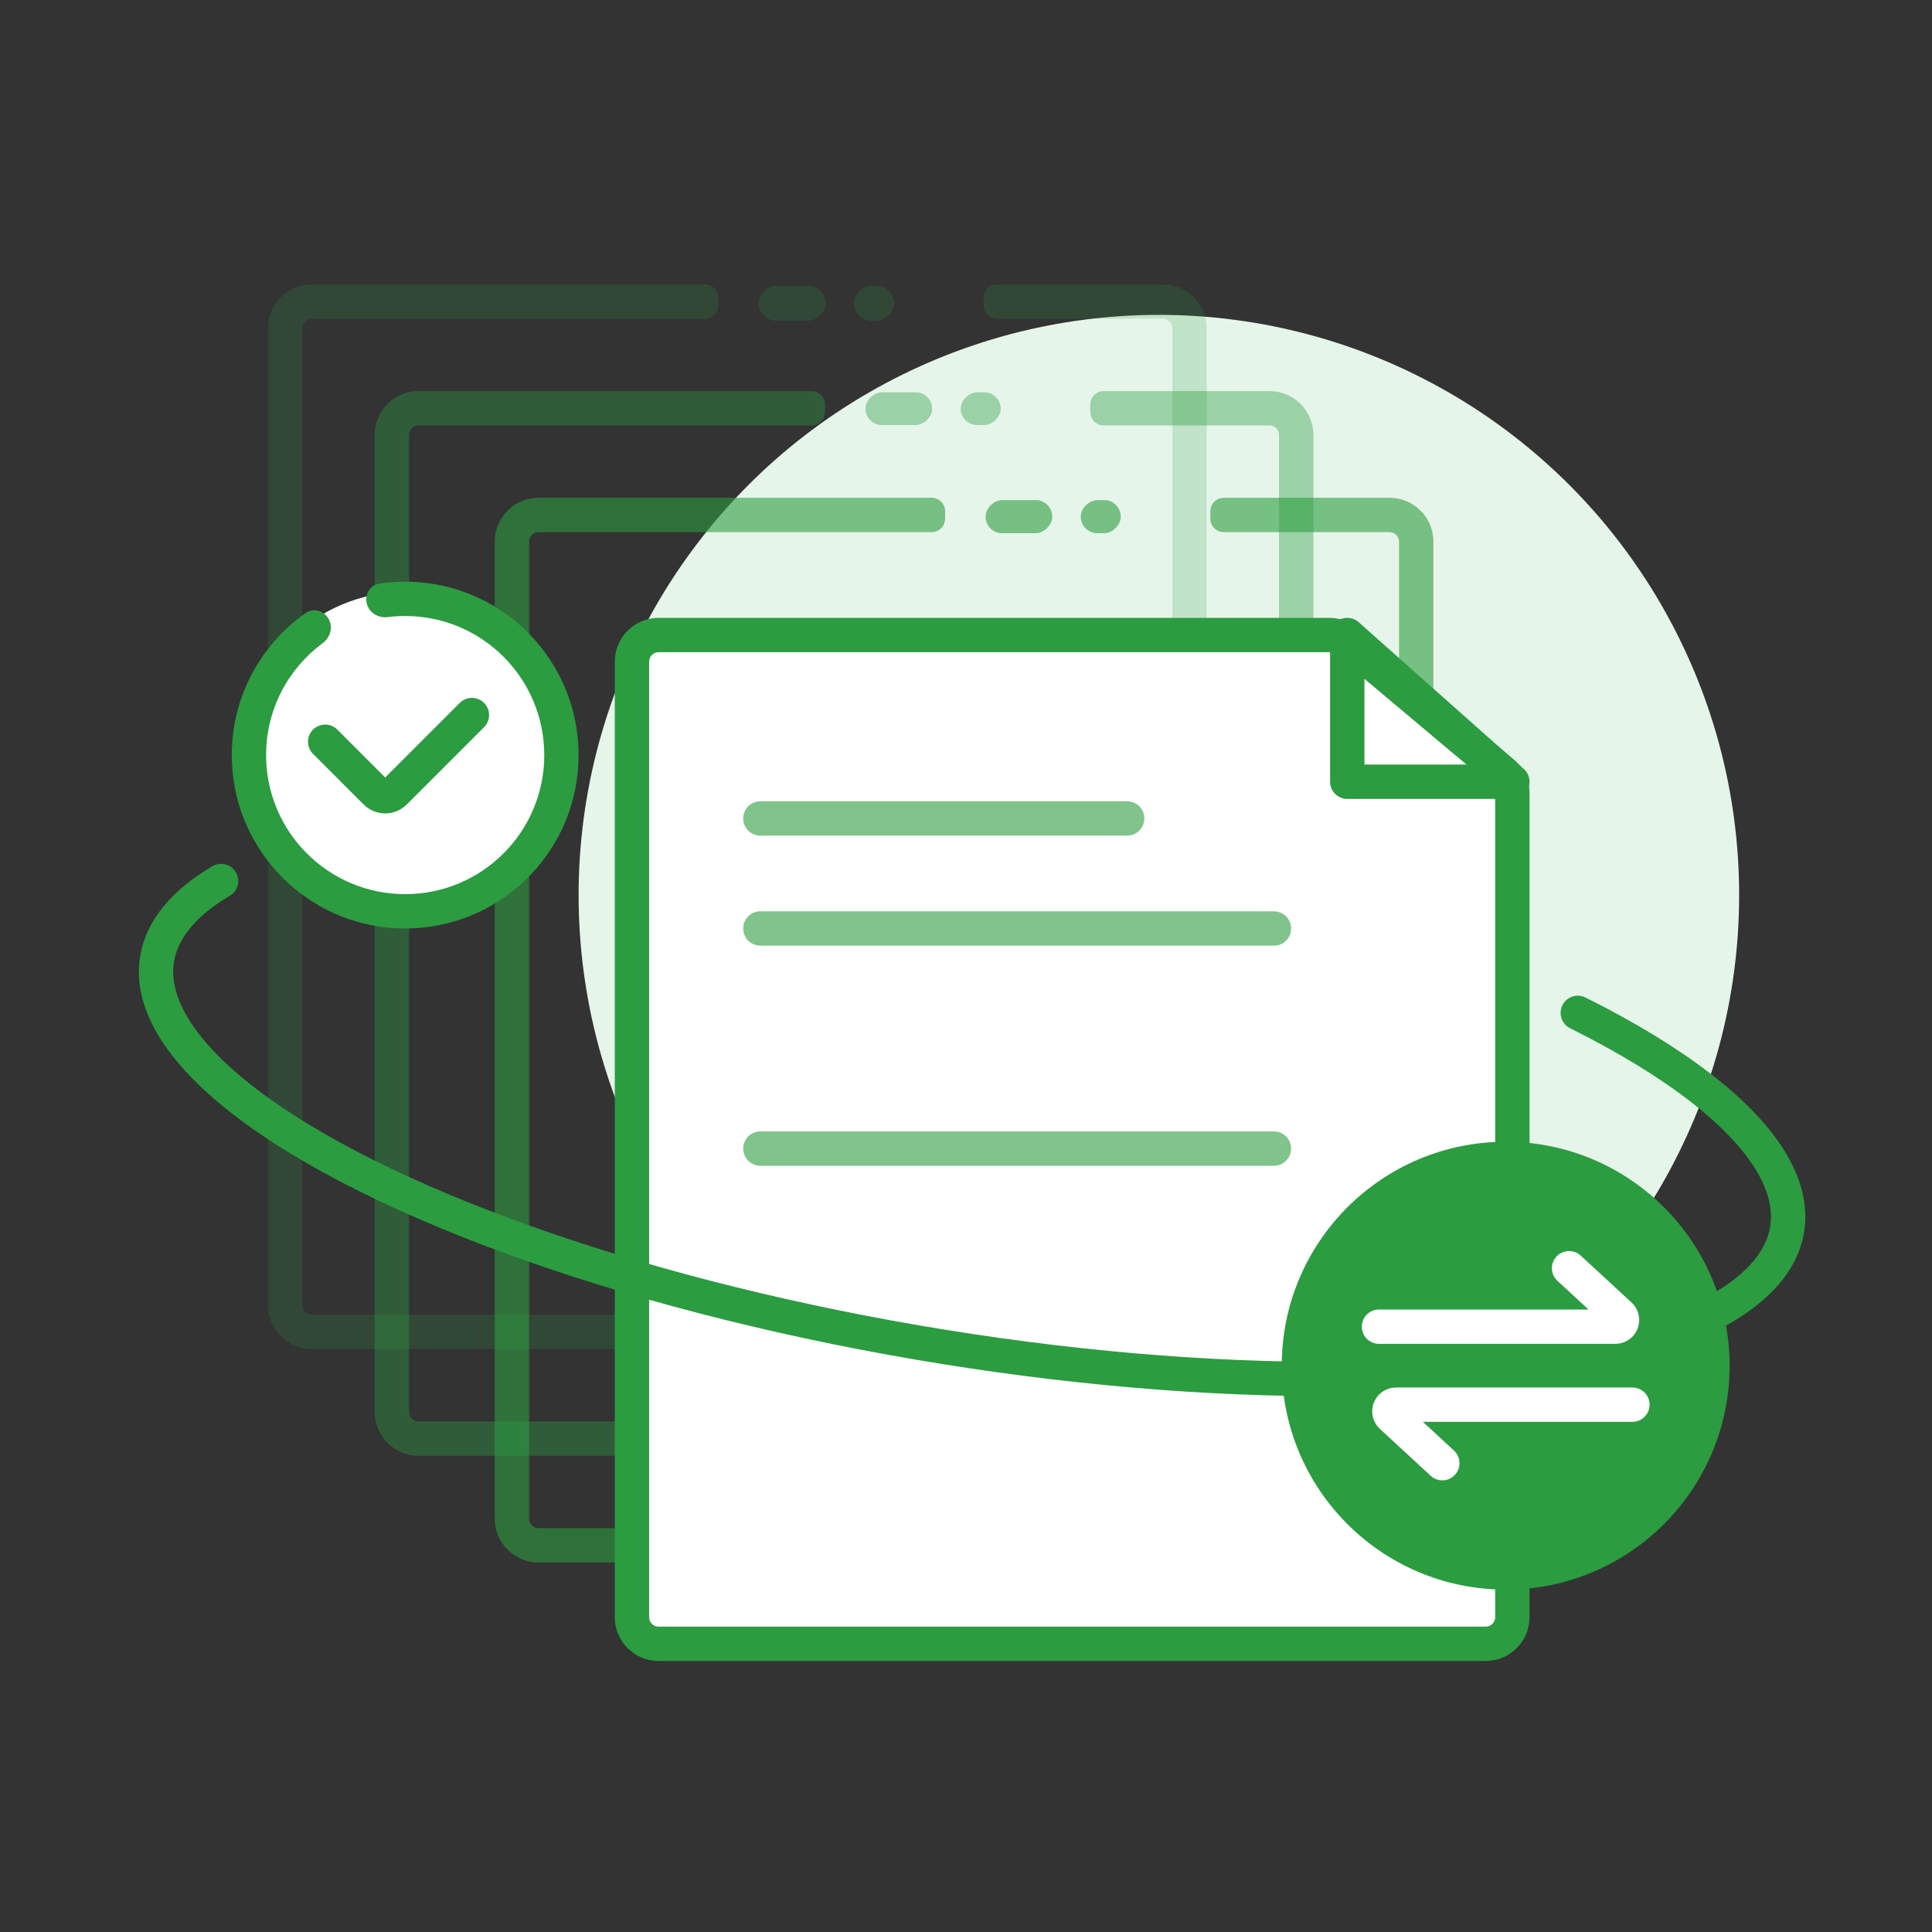 <svg width="90" height="90" viewBox="0 0 90 90" fill="none" xmlns="http://www.w3.org/2000/svg">
<rect x="0" y="0" width="90" height="90" fill="#333333" stroke="none"/>
<circle cx="53.985" cy="41.699" r="27.031" fill="#E6F5EA"/>
<g opacity="0.2">
<path d="M54.168 13.246C55.296 13.246 56.211 14.161 56.211 15.289V60.802C56.211 61.93 55.296 62.845 54.168 62.845H14.528C13.4 62.845 12.485 61.93 12.485 60.802V15.289C12.485 14.161 13.4 13.247 14.528 13.246H32.84C33.183 13.246 33.461 13.524 33.461 13.868V14.225C33.461 14.568 33.183 14.846 32.84 14.846H14.528C14.283 14.846 14.084 15.045 14.084 15.289V60.802C14.084 61.046 14.283 61.245 14.528 61.245H54.168C54.413 61.245 54.611 61.047 54.611 60.802V15.289C54.61 15.045 54.413 14.846 54.168 14.846H46.442C46.099 14.846 45.821 14.568 45.821 14.225V13.868C45.821 13.524 46.099 13.246 46.442 13.246H54.168Z" fill="#2B9C40"/>
<rect x="38.454" y="13.311" width="1.631" height="3.107" rx="0.816" transform="rotate(90 38.454 13.311)" fill="#2B9C40"/>
<rect x="41.646" y="13.311" width="1.631" height="1.864" rx="0.816" transform="rotate(90 41.646 13.311)" fill="#2B9C40"/>
</g>
<g opacity="0.4">
<path d="M59.139 18.218C60.267 18.218 61.182 19.133 61.182 20.261V65.773C61.182 66.901 60.267 67.816 59.139 67.816H19.499C18.371 67.816 17.456 66.901 17.456 65.773V20.261C17.456 19.132 18.371 18.218 19.499 18.218H37.811C38.154 18.218 38.432 18.496 38.432 18.839V19.196C38.432 19.539 38.154 19.817 37.811 19.817H19.499C19.254 19.817 19.056 20.016 19.055 20.261V65.773C19.055 66.018 19.254 66.217 19.499 66.217H59.139C59.384 66.216 59.582 66.018 59.582 65.773V20.261C59.582 20.016 59.384 19.817 59.139 19.817H51.412C51.069 19.817 50.791 19.539 50.791 19.196V18.839C50.791 18.496 51.069 18.218 51.412 18.218H59.139Z" fill="#2B9C40"/>
<rect x="43.424" y="18.276" width="1.524" height="3.107" rx="0.762" transform="rotate(90 43.424 18.276)" fill="#2B9C40"/>
<rect x="46.617" y="18.276" width="1.524" height="1.864" rx="0.762" transform="rotate(90 46.617 18.276)" fill="#2B9C40"/>
</g>
<g opacity="0.6">
<path d="M64.731 23.189C65.859 23.189 66.774 24.104 66.774 25.232V70.745C66.774 71.873 65.859 72.787 64.731 72.787H25.09C23.962 72.787 23.047 71.873 23.047 70.745V25.232C23.048 24.104 23.962 23.189 25.09 23.189H43.404C43.748 23.189 44.026 23.467 44.026 23.81V24.167C44.026 24.51 43.748 24.788 43.404 24.788H25.09C24.846 24.789 24.647 24.988 24.647 25.232V70.745C24.647 70.989 24.846 71.188 25.09 71.188H64.731C64.975 71.188 65.173 70.989 65.173 70.745V25.232C65.173 24.988 64.975 24.788 64.731 24.788H57.006C56.663 24.788 56.384 24.51 56.384 24.167V23.81C56.384 23.467 56.663 23.189 57.006 23.189H64.731Z" fill="#2B9C40"/>
<rect x="49.018" y="23.296" width="1.543" height="3.107" rx="0.771" transform="rotate(90 49.018 23.296)" fill="#2B9C40"/>
<rect x="52.21" y="23.296" width="1.543" height="1.864" rx="0.771" transform="rotate(90 52.21 23.296)" fill="#2B9C40"/>
</g>
<path d="M29.439 30.825C29.439 30.138 29.996 29.582 30.682 29.582H61.922C62.215 29.582 62.498 29.685 62.722 29.873L70.008 35.995C70.289 36.231 70.452 36.579 70.452 36.946V75.332C70.452 76.019 69.895 76.575 69.209 76.575H30.682C29.996 76.575 29.439 76.019 29.439 75.332V30.825Z" fill="white" stroke="#2B9C40" stroke-width="1.6"/>
<path d="M62.761 36.417V29.582L70.451 36.417H62.761Z" stroke="#2B9C40" stroke-width="1.6" stroke-linecap="round" stroke-linejoin="round"/>
<path d="M35.42 38.126H52.509" stroke="#80C48C" stroke-width="1.6" stroke-linecap="round"/>
<path d="M35.42 43.253H59.344" stroke="#80C48C" stroke-width="1.6" stroke-linecap="round"/>
<path d="M35.42 53.506H59.344" stroke="#80C48C" stroke-width="1.6" stroke-linecap="round"/>
<path d="M73.5 47.183C78.068 49.462 81.192 51.882 82.544 54.19C83.895 56.497 83.426 58.607 81.184 60.299C78.942 61.99 75.01 63.201 69.801 63.804C64.591 64.407 58.295 64.381 51.572 63.727C44.849 63.074 37.947 61.817 31.588 60.09C25.229 58.362 19.647 56.226 15.428 53.907C11.208 51.587 8.506 49.169 7.603 46.905C6.701 44.642 7.633 42.616 10.3 41.04" stroke="#2B9C40" stroke-width="1.6" stroke-linecap="round"/>
<circle cx="70.141" cy="63.619" r="9.632" fill="#2B9C40" stroke="#2B9C40" stroke-width="1.6"/>
<path d="M64.237 61.802H75.249C75.532 61.802 75.668 61.455 75.46 61.263L73.093 59.078" stroke="white" stroke-width="1.6" stroke-linecap="round"/>
<path d="M76.044 65.435H65.032C64.749 65.435 64.614 65.782 64.822 65.974L67.189 68.16" stroke="white" stroke-width="1.6" stroke-linecap="round"/>
<circle cx="18.875" cy="35.174" r="7.603" fill="white"/>
<path d="M19.291 27.107C23.559 27.323 26.953 30.852 26.953 35.174L26.943 35.59C26.727 39.858 23.197 43.252 18.875 43.252L18.459 43.242C14.329 43.033 11.017 39.721 10.808 35.59L10.797 35.174C10.797 32.439 12.156 30.02 14.237 28.559C14.634 28.28 15.171 28.473 15.353 28.924C15.504 29.298 15.353 29.722 15.029 29.962C13.432 31.141 12.396 33.036 12.396 35.174C12.396 38.752 15.297 41.653 18.875 41.653C22.453 41.653 25.354 38.752 25.354 35.174C25.353 31.596 22.453 28.696 18.875 28.696C18.601 28.696 18.332 28.713 18.067 28.746C17.669 28.797 17.27 28.596 17.12 28.223C16.937 27.771 17.192 27.258 17.674 27.185C18.066 27.127 18.467 27.096 18.875 27.096L19.291 27.107Z" fill="#2B9C40"/>
<path d="M15.148 34.553L17.504 36.91C17.747 37.152 18.14 37.152 18.383 36.91L21.983 33.31" stroke="#2B9C40" stroke-width="1.6" stroke-linecap="round"/>
</svg>
